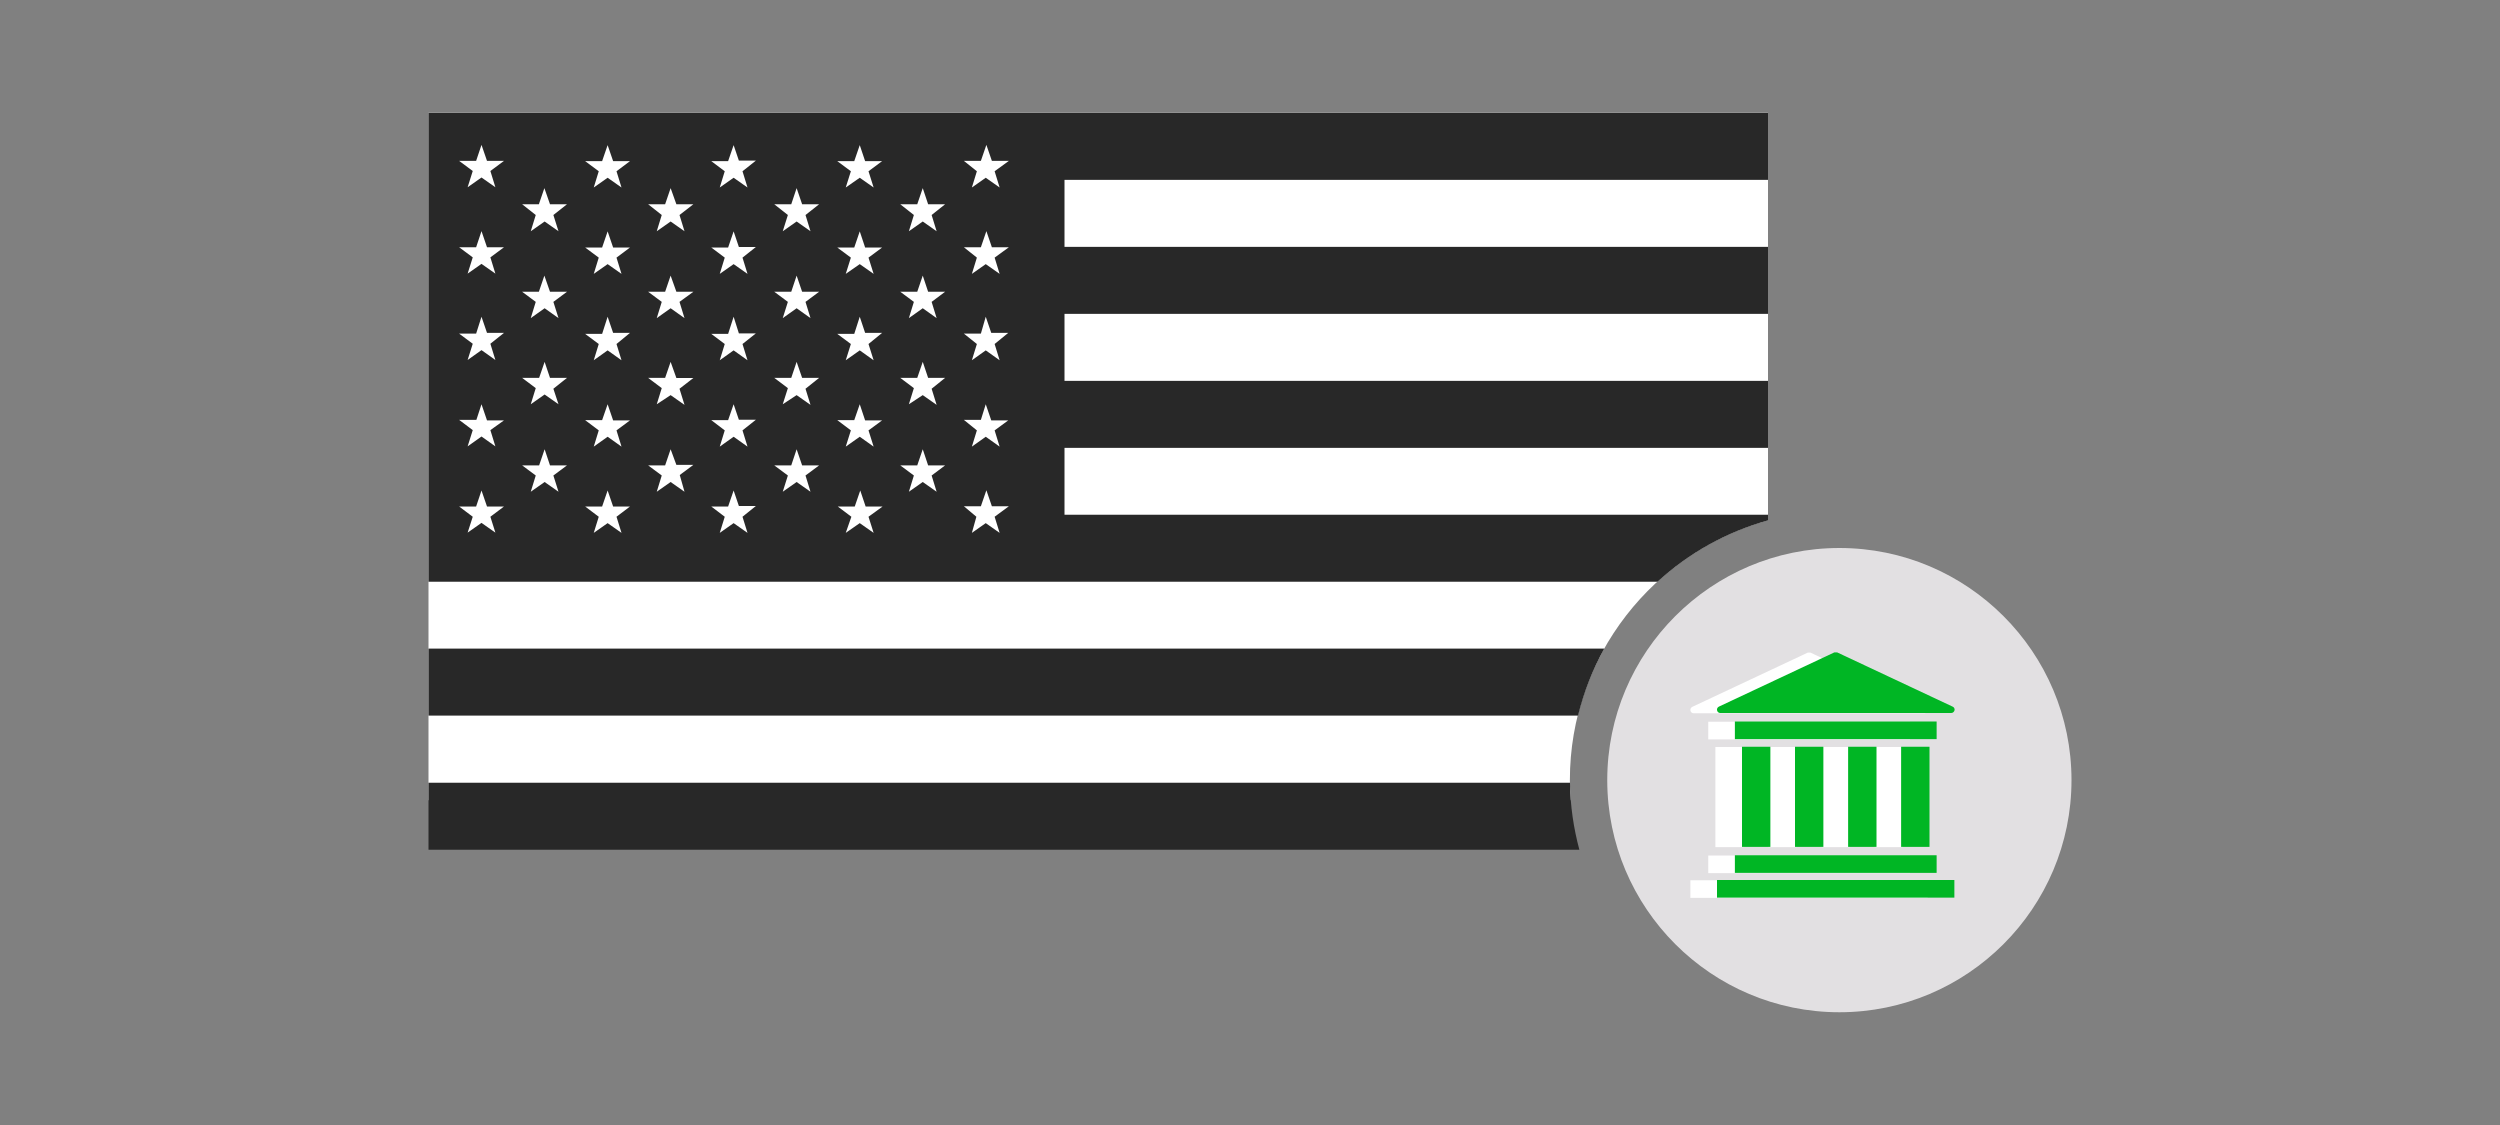 <?xml version="1.0" encoding="UTF-8"?><svg id="FLT_ART_WORKS" xmlns="http://www.w3.org/2000/svg" viewBox="0 0 200 90"><rect x="0" y="0" width="200" height="90" fill="#808080" stroke="none"/><defs><style>.cls-1{fill:#00b624;}.cls-2{fill:#fff;}.cls-3{fill:#e2e0e2;}.cls-4{fill:#282828;}</style></defs><circle class="cls-2" cx="146.73" cy="63.07" r="16.89"/><g><path class="cls-2" d="m125.59,62.4c0-9.91,6.73-18.26,15.85-20.78V9.02H34.28v55h91.39c-.04-.54-.08-1.07-.08-1.62Z"/><path class="cls-3" d="m147.15,43.84c-10.24,0-18.57,8.33-18.57,18.57s8.33,18.57,18.57,18.57,18.57-8.33,18.57-18.57c0-10.24-8.33-18.57-18.57-18.57Zm7.07,27.99h-18.99v-1.41h18.99v1.41Zm-17.56-12.68v-1.41h16.14v1.41h-16.14Zm15.57.61v8.01h-2.27v-8.01h2.27Zm-4.24,0v8.01h-2.27v-8.01h2.27Zm-4.25,0v8.01h-2.27v-8.01h2.27Zm-4.24,0v8.01h-2.27v-8.01h2.27Zm13.3,8.68v1.41h-16.14v-1.41h16.14Zm1.17-11.38h-18.48c-.1,0-.2-.06-.24-.16-.06-.13,0-.29.13-.35l9.24-4.34h.22l9.24,4.34c.1.04.16.14.16.25-.01.14-.13.26-.27.26Z"/><path class="cls-4" d="m34.28,51.89v5.36h91.96c.47-1.9,1.17-3.7,2.1-5.36H34.28Z"/><path class="cls-4" d="m34.28,62.62v5.36h92.07c-.46-1.71-.73-3.51-.75-5.36H34.28Z"/><path class="cls-4" d="m141.44,41.18h-56.28v-5.35h56.28v-5.36h-56.28v-5.36h56.28v-5.36h-56.28v-5.36h56.28v-5.36H34.28v37.51h98.32c2.48-2.28,5.5-3.98,8.84-4.91v-.45Zm-61.47-12.36l-1.11-.79-1.11.79.4-1.3-1.04-.83h1.36l.39-1.35.44,1.29h1.36l-1.09.89.4,1.3Zm-1.5,4.77l.39-1.25.44,1.29h1.36l-1.09.8.4,1.3-1.11-.79-1.11.79.4-1.3-1.04-.84h1.36Zm-10.13-20.7l.44-1.28.43,1.28h1.36l-1.09.81.41,1.3-1.11-.78-1.12.78.41-1.3-1.09-.81h1.36Zm0,6.91l.44-1.29.43,1.29h1.36l-1.09.81.41,1.3-1.11-.78-1.12.78.41-1.3-1.09-.81h1.36Zm0,6.91l.44-1.37.43,1.29h1.36l-1.09.89.41,1.3-1.11-.79-1.12.79.41-1.3-1.09-.81h1.36Zm-28.71,15.9l-1.11-.78-1.11.78.41-1.27-1.09-.82h1.36l.43-1.28.44,1.28h1.36l-1.09.82.4,1.27Zm-.4-8.2l.4,1.3-1.11-.79-1.11.79.41-1.3-1.09-.82h1.38l.41-1.25.44,1.29h1.36l-1.09.78Zm0-6.91l.4,1.3-1.11-.79-1.11.79.41-1.3-1.09-.81h1.36l.43-1.35.44,1.29h1.36l-1.09.87Zm0-6.91l.4,1.3-1.11-.78-1.11.78.41-1.3-1.09-.81h1.36l.43-1.29.44,1.29h1.36l-1.09.81Zm0-6.91l.4,1.3-1.11-.78-1.11.78.41-1.3-1.09-.81h1.36l.43-1.28.44,1.28h1.36l-1.09.81Zm5.45,25.66l-1.11-.78-1.11.78.4-1.3-1.09-.81h1.36l.44-1.29.43,1.29h1.36l-1.09.81.41,1.3Zm-.41-8.24l.41,1.24-1.11-.78-1.11.78.4-1.29-1.09-.82h1.36l.44-1.28.43,1.28h1.36l-1.09.87Zm0-6.95l.41,1.3-1.11-.79-1.11.79.4-1.3-1.09-.81h1.34l.44-1.29.45,1.29h1.36l-1.09.81Zm0-6.95l.41,1.3-1.11-.78-1.11.78.4-1.3-1.09-.86h1.34l.44-1.29.45,1.29h1.36l-1.09.86Zm5.45,25.43l-1.11-.78-1.11.78.4-1.29-1.09-.82h1.36l.44-1.28.44,1.28h1.35l-1.08.82.4,1.29Zm-.4-8.2l.4,1.3-1.11-.79-1.11.79.4-1.3-1.09-.82h1.36l.44-1.27.44,1.29h1.35l-1.08.8Zm0-6.91l.4,1.3-1.11-.79-1.11.79.4-1.3-1.09-.81h1.36l.44-1.37.44,1.29h1.35l-1.08.89Zm0-6.91l.4,1.3-1.11-.78-1.11.78.4-1.3-1.09-.81h1.36l.44-1.29.44,1.29h1.35l-1.08.81Zm0-6.91l.4,1.3-1.11-.78-1.11.78.4-1.3-1.09-.81h1.36l.44-1.28.44,1.28h1.35l-1.08.81Zm5.44,25.64l-1.11-.78-1.11.78.4-1.3-1.09-.81h1.36l.44-1.29.46,1.25h1.36l-1.09.81.38,1.34Zm-.4-8.24l.4,1.29-1.11-.78-1.11.73.4-1.29-1.09-.82h1.36l.44-1.28.46,1.29h1.36l-1.11.86Zm0-6.95l.4,1.3-1.11-.79-1.11.79.4-1.3-1.09-.81h1.36l.44-1.29.46,1.29h1.36l-1.11.81Zm0-6.95l.4,1.3-1.11-.78-1.11.78.4-1.3-1.09-.86h1.36l.44-1.29.46,1.29h1.36l-1.11.86Zm5.44,25.43l-1.11-.78-1.11.78.4-1.29-1.08-.82h1.35l.44-1.28.42,1.24h1.36l-1.07.86.4,1.29Zm-.4-8.2l.4,1.3-1.11-.79-1.11.79.4-1.3-1.08-.82h1.35l.44-1.27.42,1.24h1.36l-1.07.85Zm0-6.91l.4,1.3-1.11-.79-1.11.79.4-1.3-1.08-.81h1.35l.44-1.37.42,1.33h1.36l-1.07.85Zm0-6.91l.4,1.3-1.11-.78-1.11.78.4-1.3-1.08-.81h1.35l.44-1.29.42,1.25h1.36l-1.07.85Zm0-6.91l.4,1.3-1.11-.78-1.11.78.4-1.3-1.08-.81h1.35l.44-1.28.42,1.24h1.36l-1.07.85Zm5.44,25.64l-1.11-.78-1.11.78.41-1.3-1.09-.81h1.36l.43-1.29.44,1.29h1.36l-1.09.81.4,1.3Zm-.4-8.24l.4,1.29-1.11-.78-1.11.73.41-1.29-1.09-.82h1.36l.43-1.28.44,1.28h1.36l-1.09.87Zm0-6.95l.4,1.3-1.11-.79-1.11.79.41-1.3-1.09-.81h1.36l.43-1.29.44,1.29h1.36l-1.09.81Zm0-6.95l.4,1.3-1.11-.78-1.11.78.41-1.3-1.09-.86h1.36l.43-1.29.44,1.29h1.36l-1.09.86Zm3.9,16.41l.44-1.27.43,1.29h1.36l-1.09.8.41,1.3-1.11-.79-1.12.79.41-1.3-1.09-.82h1.36Zm1.55,9.02l-1.11-.78-1.12.78.45-1.29-1.09-.82h1.36l.44-1.28.43,1.28h1.36l-1.13.82.41,1.29Zm5.04-3.29l-1.11-.78-1.11.78.4-1.3-1.09-.81h1.36l.44-1.29.43,1.29h1.36l-1.08.81.4,1.3Zm-.4-8.24l.4,1.29-1.11-.78-1.11.73.4-1.29-1.09-.82h1.36l.44-1.28.43,1.28h1.36l-1.08.87Zm0-6.95l.4,1.3-1.11-.79-1.11.79.4-1.3-1.09-.81h1.36l.44-1.29.43,1.29h1.36l-1.08.81Zm0-6.95l.4,1.3-1.11-.78-1.11.78.4-1.3-1.09-.86h1.36l.44-1.29.43,1.29h1.36l-1.08.86Zm5.44,25.43l-1.11-.78-1.11.78.36-1.29-1-.84h1.36l.44-1.28.44,1.28h1.36l-1.14.84.4,1.29Zm-.4-22.02l.4,1.3-1.11-.78-1.11.78.4-1.3-1.04-.83h1.36l.44-1.29.44,1.29h1.36l-1.14.83Zm0-6.91l.4,1.3-1.11-.78-1.11.78.4-1.3-1.04-.83h1.36l.44-1.28.44,1.28h1.36l-1.14.83Z"/><g><path class="cls-1" d="m137.62,57.04h18.48c.14,0,.26-.12.27-.26,0-.11-.06-.21-.16-.25l-9.24-4.34h-.22l-9.24,4.34c-.13.06-.19.22-.13.35.04.1.14.16.24.16Z"/><rect class="cls-1" x="137.36" y="70.4" width="18.99" height="1.41"/><rect class="cls-1" x="138.79" y="68.42" width="16.14" height="1.41"/><rect class="cls-1" x="138.79" y="57.72" width="16.14" height="1.41"/><rect class="cls-1" x="143.6" y="59.74" width="2.27" height="8.01"/><rect class="cls-1" x="147.85" y="59.74" width="2.27" height="8.01"/><rect class="cls-1" x="152.09" y="59.74" width="2.27" height="8.01"/><rect class="cls-1" x="139.36" y="59.74" width="2.27" height="8.01"/></g></g></svg>
